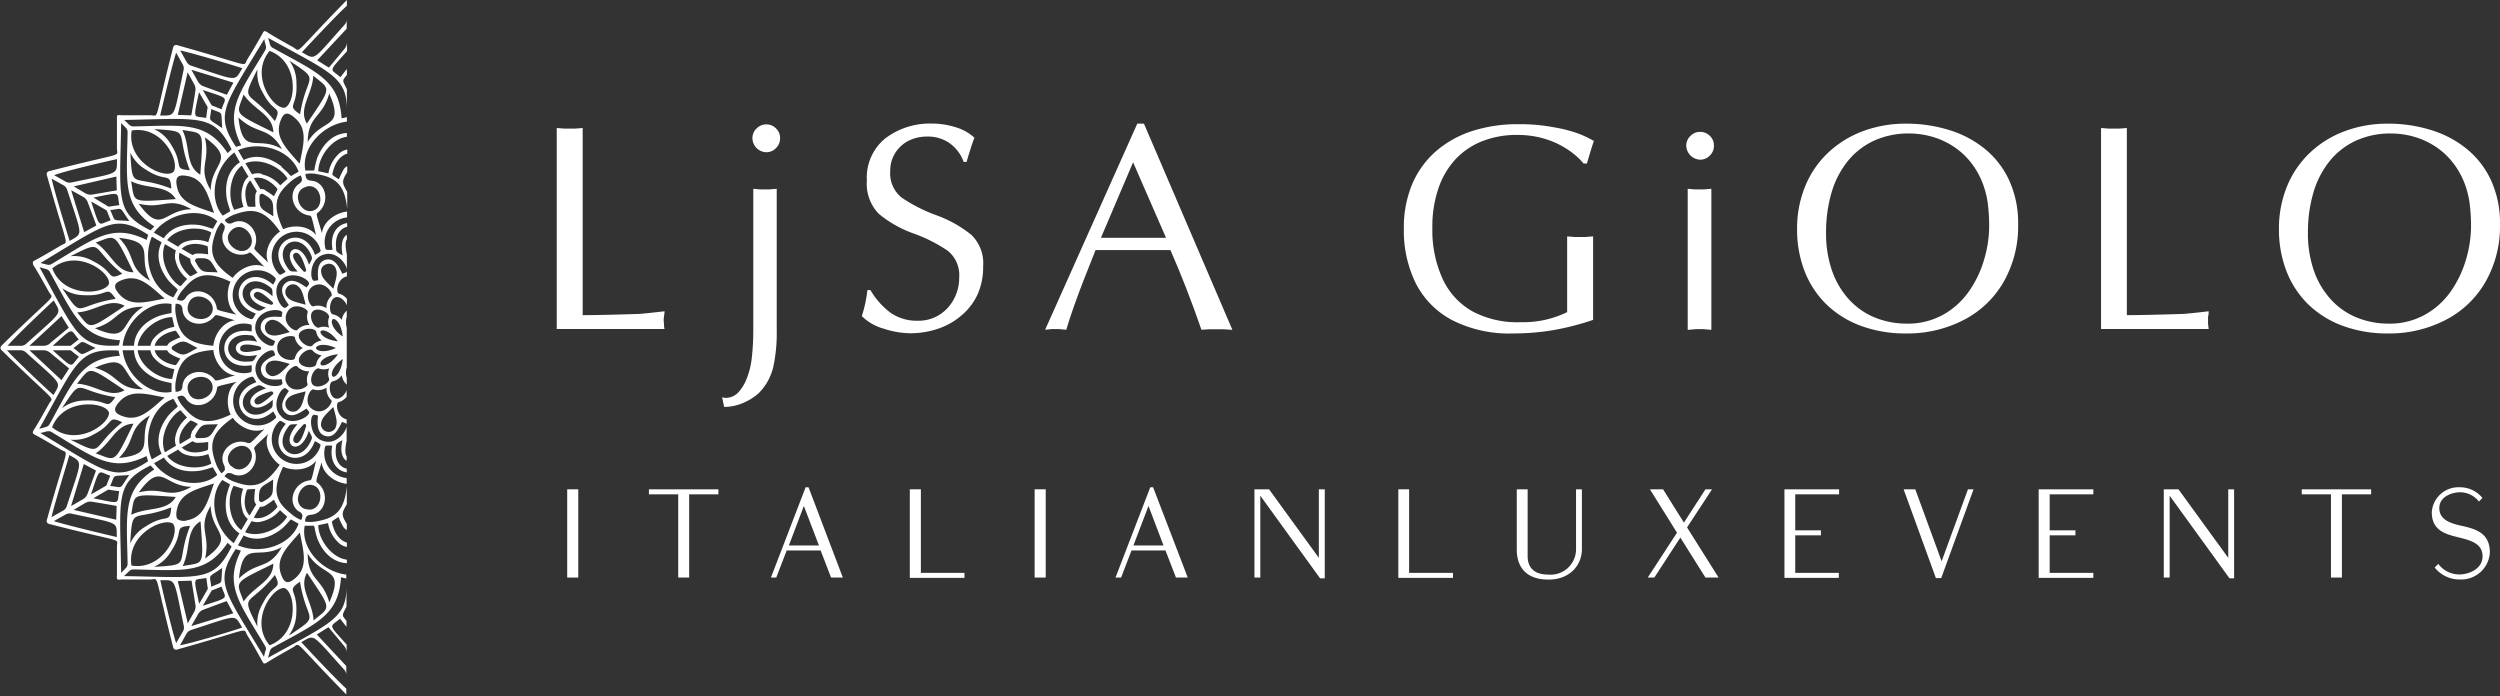 <svg xmlns="http://www.w3.org/2000/svg" viewBox="0 0 379.67 105.71"><rect x="0" y="0" width="379.67" height="105.71" fill="#333333" stroke="none"/><defs><style>.cls-1{fill:#fff;}</style></defs><title>logo-white</title><g id="Livello_2" data-name="Livello 2"><g id="Livello_1-2" data-name="Livello 1"><path class="cls-1" d="M44.52,7.17c-1.06-.59-2.61-1.45-3.8-2.19a1.19,1.19,0,0,0-.51-.25h-.07l0,0c-.11.06-.19.2-.33.46C39.1,6.47,38.19,8,37.57,9c-.74,1.23,1,1.12-10.6-2.12a.58.58,0,0,0-.45,0,.6.6,0,0,0-.24.39c-3,11.67-2,10.22-3.46,10.24-1.21,0-3,0-4.39,0a1.27,1.27,0,0,0-.57,0,.1.1,0,0,1-.05,0l0,.05c-.07.11-.06.27-.05.57,0,1.4,0,3.17,0,4.39,0,1.43,1.43.46-10.23,3.46a.57.57,0,0,0-.39.24.53.53,0,0,0,0,.45c3.24,11.6,3.35,9.86,2.12,10.6-1.05.62-2.57,1.53-3.81,2.19-.26.14-.4.21-.46.32l0,.06V40a1.11,1.11,0,0,0,.24.52c.74,1.19,1.6,2.74,2.19,3.8.7,1.25,1.48-.31-7.13,8.11a.6.6,0,0,0-.22.4.56.56,0,0,0,.22.4c8.61,8.43,7.83,6.86,7.13,8.12-.59,1.06-1.45,2.6-2.19,3.8a1.13,1.13,0,0,0-.24.51v.06l0,.06c.06.11.2.19.46.33,1.24.66,2.76,1.57,3.81,2.19,1.23.73,1.12-1-2.12,10.59a.55.55,0,0,0,0,.46.61.61,0,0,0,.39.24c11.66,3,10.21,2,10.23,3.46,0,1.21,0,3,0,4.39a1.06,1.06,0,0,0,.05.56l0,0,.05,0a1.23,1.23,0,0,0,.57,0c1.41,0,3.18,0,4.39,0,1.44,0,.47-1.44,3.46,10.23a.57.57,0,0,0,.24.39.53.53,0,0,0,.45,0c11.61-3.24,9.86-3.35,10.6-2.12.62,1,1.53,2.57,2.19,3.8.14.26.22.41.33.47l0,0h.07a1.13,1.13,0,0,0,.51-.24c1.19-.74,2.74-1.6,3.8-2.2,1.25-.7-.31-1.47,8.12,7.14,0,0,0,0,0,0v-.89c-1.27-1.12-5.53-5.62-6.83-7.06,2.13-1.17,1.44-1.43,6.54,4.21a1.21,1.21,0,0,1,.29.73v-1.31l0,0-4.48-4.79,1.77-1.11s1.68,2,2.42,2.9a1.59,1.59,0,0,1,.34.91V97.88c-3-3.33-2.49-2.58-1-3.93.42.53.7.91.91,1.15a.32.32,0,0,1,.07.19v-1c-.72-.92-.73-.7,0-2.17v-3c0,4.85-2.5,5.54-11.92,10.78.1-.33.19-.66.28-1a.88.88,0,0,1,.44-.56c6.75-3.74,10-4.85,10.37-10.67l.8.19c0,.33,0,.63,0,.92V87.26c-3.64-.4-7-4-6.31-7.42H47.7c0,.11.06.2.08.3a11.37,11.37,0,0,0,.41,1.65c1,2.54,2.76,3.66,4.49,3.74V85c-2.39-.3-4.35-3.17-4.34-5.24l1.48-.32a5.09,5.09,0,0,0,1.54,2.92,2.35,2.35,0,0,0,1.32.7V82.4c-.82-.21-1.88-1.1-2.27-3.14,0-.11.18-.22,1-.75a10.88,10.88,0,0,0,.7,1.46,1.22,1.22,0,0,0,.56.51v-.91c-.94-1.48-.71-1.73,0-3V73.89c-.38,3.79-1.87,4.78-4.45,5.26a5.22,5.22,0,0,1-1.88.06.13.13,0,0,0,0-.06,1.27,1.27,0,0,1,.17-.66.63.63,0,0,1,.23-.2,1.15,1.15,0,0,1,.45-.11c2.24-.13,3-3.32,1-4.88-.28-.21-.17-.34.65-3.1.16,1.72,2,3.08,3.81,3.28V72.6a3.79,3.79,0,0,1-3.28-4.74c.06-.25.39-.2,1.06-.19v0a.57.57,0,0,1,0,.14c-.41,2.44.85,3.74,2.23,3.93v-.57C51.69,71,50.81,70,51,68.06c.06-.67,0-.63,1-1.22-.41,1.81.05,2.85.64,3.14v-.7c-.31-.38-.19-1.39,0-2.34V64.75c-.14.92-1.61,2.8-3.44,2.25-2.3-.55-2.25-4-1.51-4a3.31,3.31,0,0,1,.6.11c-.09,1.1-.23,2.72,1.13,3.1s2-1.12,2.52-2.13c.2.07.4.13.57.21a.25.25,0,0,1,.13.21v-.82c-1.54-.33-1.68-2.48-1.23-2.6a2.43,2.43,0,0,0,1.23-.81v-1c-.26.69-1,1.43-1.69,1.25-.92-.24-1.15-2.15-.51-2.59A2.24,2.24,0,0,0,51.9,57h0a2.41,2.41,0,0,0,.76,1.41v-1a2.85,2.85,0,0,1,0-1.64v-6a2.89,2.89,0,0,1,0-1.65v-.94a2.41,2.41,0,0,0-.76,1.4h0v0a2.2,2.2,0,0,0-1.42-.85c-.64-.45-.41-2.35.51-2.59.66-.18,1.43.55,1.69,1.24v-1a2.41,2.41,0,0,0-1.23-.8c-.45-.12-.31-2.27,1.23-2.6v-.82a.24.24,0,0,1-.13.2,4.22,4.22,0,0,1-.57.21c-.47-1-1.16-2.47-2.52-2.12s-1.22,2-1.13,3.1a4.42,4.42,0,0,1-.6.1c-.74,0-.79-3.45,1.51-4,1.83-.55,3.3,1.32,3.44,2.25v-2.2c-.19-.95-.31-2,0-2.33v-.7c-.59.29-1,1.33-.64,3.13-1-.59-1-.54-1-1.22-.19-1.89.69-2.93,1.68-3.13v-.57c-1.38.19-2.64,1.5-2.23,3.94a.49.49,0,0,1,0,.13v0c-.67,0-1,.05-1.06-.19a3.78,3.78,0,0,1,3.28-4.74v-.89c-1.79.2-3.65,1.57-3.81,3.29-.82-2.76-.93-2.89-.65-3.11,2-1.56,1.23-4.74-1-4.87a1.16,1.16,0,0,1-.45-.12.53.53,0,0,1-.23-.19,1.29,1.29,0,0,1-.17-.67.09.09,0,0,0,0-.05,5,5,0,0,1,1.88.06c2.58.48,4.07,1.46,4.45,5.25V29.16c-.71-1.3-.94-1.54,0-3v-.91a1.28,1.28,0,0,0-.56.51,11.63,11.63,0,0,0-.7,1.47c-.83-.53-1-.64-1-.75.39-2.05,1.45-2.94,2.27-3.14v-.63a2.4,2.4,0,0,0-1.32.69,5.11,5.11,0,0,0-1.54,2.93L48.34,26c0-2.06,1.95-4.93,4.34-5.23v-.57c-1.73.08-3.45,1.21-4.49,3.75a11.57,11.57,0,0,0-.41,1.64c0,.1-.05.2-.08.31H46.37c-.66-3.44,2.67-7,6.31-7.43V16.87c0,.3,0,.6,0,.92l-.8.19c-.4-5.81-3.62-6.92-10.37-10.66A.9.9,0,0,1,41,6.75c-.09-.33-.18-.66-.28-1C50.18,11,52.65,11.69,52.68,16.54v-3c-.73-1.46-.72-1.24,0-2.16v-1a.32.32,0,0,1-.07.19c-.21.24-.49.62-.91,1.15-1.51-1.35-2-.61,1-3.94V6.46a1.54,1.54,0,0,1-.34.9c-.74.9-2.37,2.88-2.42,2.9l-1.77-1.1,4.48-4.8,0-.05V3a1.18,1.18,0,0,1-.29.72C47.29,9.38,48,9.11,45.85,7.94,47.15,6.51,51.41,2,52.68.88V0s0,0,0,0C44.21,8.65,45.77,7.87,44.52,7.17ZM40.13,5.94q.1.49.24,1a.89.89,0,0,1-.1.71c-4,6.62-6.2,9.19-3.64,14.42l-.79.24C32.51,17.26,34.14,15.93,40.13,5.94ZM39.87,14c1.68,3.34,3,2,1.88,4.39-4.07-5-5.31-2.54-2.65-7.86A5.66,5.66,0,0,0,39.87,14ZM47,32.73c.35.05.32.22,1,3-1-1.42-3.34-1.67-5-.92-1.8-3.75-1-5.38,1.07-7.16a5.16,5.16,0,0,1,1.59-1s0,0,0,0a1.31,1.31,0,0,1,.2.66.57.57,0,0,1-.11.28,1.15,1.15,0,0,1-.33.33C43.54,29.24,44.47,32.38,47,32.73Zm-6.22,7.19c-2.1-2-2.25-2.05-2.12-2.37,1-2.35-1.3-4.73-3.31-3.72a1.22,1.22,0,0,1-.45.13.79.79,0,0,1-.3-.05,1.26,1.26,0,0,1-.47-.5l0,0a5.33,5.33,0,0,1,1.65-.89c2.57-.9,4.39-.78,6.74,2.65C41,36.19,40,38.33,40.76,39.92Zm6.14,3.27a5.3,5.3,0,0,1-.39.46c-.91-.63-2.24-1.55-3.25-.58s-.06,2.35.58,3.25a4.17,4.17,0,0,1-.47.4c-.63.4-2.41-2.6-.69-4.22S47.3,42.56,46.9,43.19Zm-.85-2c-.91-1-2.07-2.35-1.31-2.74s1.33,1.22,1.72,2.5a.24.24,0,0,1-.41.24ZM47,49.36a2.32,2.32,0,0,0-1.86.76c-.35.34-2.43-1-1.52-2.71s3.23-.52,3.11,0A2.39,2.39,0,0,0,47,49.36Zm3,.42h0v0a2.23,2.23,0,0,0-1.65,0c-.78-.07-1.54-1.83-.85-2.5s2.43.08,2.49.85A2.26,2.26,0,0,0,50,49.78Zm-2,.52a2.24,2.24,0,0,0,.85,1.42h0a2.21,2.21,0,0,0-1.45.81c-.71.33-2.24-.82-2-1.74S47.55,49.66,48,50.3Zm2,5.62a2.26,2.26,0,0,0,0,1.66c-.06.78-1.83,1.53-2.49.85s.07-2.43.85-2.5a2.19,2.19,0,0,0,1.65,0v0Zm-2-.51c-.45.64-2.35.41-2.59-.51s1.28-2.07,2-1.74a2.25,2.25,0,0,0,1.45.81h0A2.29,2.29,0,0,0,48,55.41Zm-1.29,2.93c.12.48-2.13,1.58-3.11,0s1.17-3.06,1.52-2.71a2.38,2.38,0,0,0,1.86.76A2.37,2.37,0,0,0,46.71,58.34Zm-4,4.87c-1.72-1.62.06-4.62.69-4.22a5.39,5.39,0,0,1,.47.39c-.64.91-1.56,2.24-.58,3.25s2.34,0,3.25-.58a5.39,5.39,0,0,1,.39.47C47.3,63.15,44.3,64.93,42.68,63.21Zm3.78,1.5c-.39,1.29-1,3-1.72,2.5s.4-1.75,1.31-2.73a.24.24,0,0,1,.41.23Zm-4,5.87c-2.35,3.43-4.17,3.55-6.74,2.64a5.11,5.11,0,0,1-1.65-.88l0,0a1.23,1.23,0,0,1,.47-.49.53.53,0,0,1,.3,0,1,1,0,0,1,.45.12c2,1,4.26-1.37,3.31-3.72-.13-.32,0-.38,2.12-2.36C40,67.37,41,69.52,42.46,70.58Zm3,7.12a1,1,0,0,1,.33.33.54.54,0,0,1,.11.28,1.34,1.34,0,0,1-.2.66.17.17,0,0,1,0,0,5.19,5.19,0,0,1-1.59-1C42,76.26,41.18,74.63,43,70.88c1.65.75,4,.5,5-.93-.67,2.81-.64,3-1,3C44.47,73.33,43.54,76.46,45.42,77.7ZM39.1,95.18c-2.66-5.31-1.42-2.83,2.65-7.86,1.16,2.39-.2,1.05-1.88,4.4A5.65,5.65,0,0,0,39.1,95.18ZM37,91.35c-1.11-3.14-1.76-2.68,4.51-5.74C41.49,88.27,38.6,89,37,91.35Zm-.71-3.52c.65-6,2.75-2.66,6.51-4.74C40.75,86.62,39.14,85.12,36.31,87.83ZM32,76.82c.07,4.3,4,4.46-.85,8C32,81,29.94,80.37,32,76.82Zm-.85-55.94c4.84,3.55.92,3.71.85,8C29.94,25.33,32,24.69,31.11,20.88Zm9.16,8a1.25,1.25,0,0,0-.77-.16l-1-1.66c.82-.24,2.19,0,3.56,1.58.06.09,0,.28-.51,1.16A10.15,10.15,0,0,0,40.27,28.91Zm1.25,4c-1.81-1.19-2.24-1-2.15-3.07a.39.39,0,0,1,.19-.33.37.37,0,0,1,.38,0C41.78,30.47,41.4,30.74,41.52,32.91Zm-2.71-1.47c-1,0-1.21,0-1.25-.14-.69-2-.21-3.29.41-3.87l1,1.65a1.31,1.31,0,0,0-.24.75A12.48,12.48,0,0,0,38.81,31.44Zm-1.83,0-1.45.46c-1-1.79-.78-5.26,1.16-6.72l1,1.68a2.45,2.45,0,0,0-.81,1.28A5,5,0,0,0,37,31.46Zm2.77-5a2.35,2.35,0,0,0-1.52.07l-1-1.68c2.23-.95,5.37.56,6.4,2.35l-1.12,1A5.06,5.06,0,0,0,39.75,26.48Zm3-1.11c-2.18-1.68-4.24-1.79-5.78-1l-.86-1.49c3.36-1.49,8-.05,9.2,3.26l-1.16.67-.22-.23A12.34,12.34,0,0,0,42.76,25.37Zm-6.36-.65c-1.46.93-2.4,2.77-2,5.49a11.79,11.79,0,0,0,.47,1.64c0,.09,0,.19.08.3l-1.15.67c-2.29-2.66-1.19-7.43,1.77-9.6Zm1.33,13.74c.33-.13.39,0,2.37,2.12-1.58-.73-3.73.22-4.79,1.69-3.43-2.35-3.55-4.16-2.64-6.73a5.11,5.11,0,0,1,.88-1.65l.05,0a1.41,1.41,0,0,1,.49.48.49.49,0,0,1,0,.29,1,1,0,0,1-.12.46C33,37.15,35.39,39.4,37.73,38.46ZM35.13,35c1.67-1.72,4.13,1.22,2.68,2.68S33.41,36.61,35.13,35Zm.69,17.9c0,.74,1.07,1.49,3.23,1-.6,1-.55,1-1.22,1-2.12.21-3.18-.91-3.18-2s1.06-2.25,3.18-2c.67.06.62,0,1.22,1C36.89,51.37,35.82,52.11,35.82,52.85Zm3.65-.23a.23.23,0,0,1,.19.23.23.23,0,0,1-.19.24c-1.3.3-3.07.62-3-.24S38.17,52.31,39.47,52.62Zm-1.25-2.35h-.16c-2.65-.44-4,1.07-4,2.58s1.32,3,4,2.58h.16c0,.67.06,1-.19,1.06a3.77,3.77,0,1,1,0-7.27C38.28,49.28,38.23,49.61,38.22,50.27Zm-.49,17c-2.34-1-4.72,1.3-3.71,3.31a1,1,0,0,1,.12.45.53.53,0,0,1,0,.3,1.3,1.3,0,0,1-.49.47l-.05,0a5.21,5.21,0,0,1-.88-1.65c-.91-2.57-.79-4.39,2.64-6.74,1.06,1.48,3.21,2.43,4.79,1.7C38.12,67.22,38.06,67.38,37.73,67.25Zm-2.6,3.51c-1.72-1.67,1.22-4.13,2.68-2.68S36.8,72.48,35.13,70.76Zm-6-5.14a1.3,1.3,0,0,0-.16.76l-1.65,1c-.25-.82,0-2.19,1.57-3.56.09-.07.29,0,1.16.5A12.23,12.23,0,0,0,29.09,65.62ZM29.26,67a1.25,1.25,0,0,0,.75.25,12.48,12.48,0,0,0,1.61-.13c0,1,0,1.21-.14,1.25-2,.69-3.28.21-3.87-.41Zm-2.59-.82a2.39,2.39,0,0,0,.06,1.51l-1.68,1c-.95-2.22.56-5.36,2.36-6.39l1,1.12A5,5,0,0,0,26.67,66.14Zm.39,2.09a2.4,2.4,0,0,0,1.28.82,5,5,0,0,0,3.3-.14l.46,1.45c-1.79,1-5.26.78-6.71-1.16Zm3-1.71A.37.37,0,0,1,29.7,66c1-1.85,1.22-1.46,3.39-1.58C31.9,66.18,32.1,66.61,30,66.52Zm5-3.61c-3.75,1.8-5.38,1-7.15-1.07a5.23,5.23,0,0,1-1-1.6l.05,0a1.32,1.32,0,0,1,.66-.19.54.54,0,0,1,.28.11,1,1,0,0,1,.33.33c1.23,1.88,4.37.94,4.73-1.56,0-.35.21-.32,3-1C34.51,58.92,34.26,61.26,35,62.91ZM32.59,48c.21-.28.34-.17,3.1.65-1.73.16-3.11,2.06-3.29,3.86-4.15-.32-5.16-1.83-5.66-4.51a4.94,4.94,0,0,1-.06-1.87h.06a1.27,1.27,0,0,1,.66.16.53.53,0,0,1,.19.23,1,1,0,0,1,.12.46C27.84,49.27,31,50,32.59,48Zm-4-1.74c.59-2.32,4.19-1,3.67,1S27.92,48.6,28.57,46.3ZM30,52.85c-1.93,1-2,1.45-3.72.33a.36.36,0,0,1,0-.65C28,51.41,28.07,51.88,30,52.85Zm-3.37-2.62c.11,0,.22.18.75,1a13.12,13.12,0,0,0-1.47.69,1.31,1.31,0,0,0-.52.59H23.48C23.68,51.69,24.57,50.62,26.63,50.23Zm-3.07.94a2.38,2.38,0,0,0-.71,1.35H20.91c.3-2.4,3.17-4.37,5.24-4.36l.33,1.48A5,5,0,0,0,23.56,51.17Zm2.49-3.65-.31.08A11.57,11.57,0,0,0,24.1,48c-2.55,1-3.67,2.77-3.75,4.51H18.62c.4-3.65,4-7,7.43-6.34Zm-5.7,5.67c.08,1.73,1.2,3.46,3.75,4.5a11.6,11.6,0,0,0,1.64.42l.31.08v1.33c-3.44.66-7-2.68-7.43-6.33Zm.56,0h1.94a2.33,2.33,0,0,0,.71,1.34,5,5,0,0,0,2.92,1.53l-.33,1.49C24.08,57.55,21.21,55.59,20.91,53.19Zm2.57,0h1.91a1.29,1.29,0,0,0,.52.58,10.34,10.34,0,0,0,1.47.69c-.53.84-.64,1-.75,1C24.57,55.09,23.68,54,23.48,53.19Zm3.26,4.47c.5-2.68,1.51-4.19,5.66-4.51C32.58,55,34,56.86,35.69,57c-2.76.82-2.89.92-3.1.65-1.56-2-4.75-1.24-4.88,1a1,1,0,0,1-.12.45.53.53,0,0,1-.19.23,1.38,1.38,0,0,1-.66.17h-.06A5,5,0,0,1,26.74,57.66Zm1.83,1.75c-.65-2.31,3.13-3,3.67-1S29.16,61.73,28.57,59.41ZM32.92,46.8c-.36-2.51-3.5-3.44-4.73-1.57a.9.9,0,0,1-.33.34.63.63,0,0,1-.28.1,1.32,1.32,0,0,1-.66-.19l-.05,0a5.19,5.19,0,0,1,1-1.59C29.63,41.8,31.26,41,35,42.79c-.75,1.66-.5,4,.92,5C33.13,47.12,33,47.14,32.92,46.8Zm-4-7.48a1.34,1.34,0,0,0,.16.77A11.22,11.22,0,0,0,30,41.42c-.87.46-1.07.57-1.16.5-1.58-1.36-1.82-2.74-1.57-3.55Zm-1.32-1.53c.59-.62,1.9-1.11,3.87-.41.1,0,.1.26.14,1.25A9.71,9.71,0,0,0,30,38.5a1.31,1.31,0,0,0-.75.24Zm2.09,2a.37.37,0,0,1,.33-.57c2.07-.09,1.87.33,3.06,2.15C30.92,41.22,30.66,41.6,29.7,39.76Zm1.94-3a5,5,0,0,0-3.3-.13,2.45,2.45,0,0,0-1.28.81l-1.67-1c1.45-1.93,4.92-2.19,6.71-1.16Zm-4.91,1.26a2.42,2.42,0,0,0-.06,1.52,5.06,5.06,0,0,0,1.76,2.79l-1,1.12c-1.8-1-3.31-4.17-2.36-6.4Zm5.78-5.72c-2.74-.95-5.15-1.49-5.63-4-.1-.5-.18-1.13.14-1.45s.95-.24,1.45-.15C31,27.18,31.56,29.59,32.51,32.33Zm-2.09-5.81c-2.29-1.37-1.46-4.24-2.72-6.79C31,20.34,30.91,19.55,30.42,26.52Zm-1.59-.67C26.18,25.66,28,25.15,26,22a5.65,5.65,0,0,0-2.62-2.4C29.27,20,26.51,19.8,28.83,25.85Zm-2.51.28C25,27.24,19.2,24.64,20,19.82,24.82,19,27.42,24.82,26.32,26.13Zm-4.12-.35c3.13,2.06,3.64.21,3.83,2.86-6.05-2.32-5.87.45-6.23-5.48A5.65,5.65,0,0,0,22.2,25.78Zm4.5,4.46c-7,.49-6.17.56-6.78-2.72C22.47,28.78,25.33,28,26.7,30.24Zm2.37,1.54c-4.3.07-4.46,4-8-.85C24.87,31.86,25.51,29.75,29.07,31.78ZM33,33.59l-.66,1.15L32,34.66a11.66,11.66,0,0,0-1.63-.47c-2.73-.37-4.57.57-5.5,2l-1.5-.86C25.57,32.39,30.35,31.3,33,33.59ZM24.56,36.8c-.8,1.54-.69,3.6,1,5.78a13.6,13.6,0,0,0,1.22,1.18L27,44l-.67,1.16C23,44,21.58,39.3,23.07,35.94ZM25,45.34c-2.85.55-5.21,1.29-6.9-.68-.33-.39-.71-.89-.6-1.33s.7-.68,1.18-.85C21.13,41.62,22.81,43.44,25,45.34Zm-2.2-2.7c-3.53-2.07-2-3.68-4.74-6.52C24,36.77,20.72,38.88,22.8,42.64Zm-2.52-1.29c-2.66,0-3.38-2.93-5.75-4.51C17.68,35.73,17.22,35.08,20.28,41.35Zm-1.71.22c-2.39,1.16-1.05-.2-4.4-1.89a5.73,5.73,0,0,0-3.47-.77C16,36.26,13.53,37.49,18.57,41.57Zm-2,1.5c-.59,1.62-6.91,2.27-8.63-2.31C11.69,37.66,16.84,41.38,16.54,43.07Zm-3.75,1.76c3.74.21,3.26-1.64,4.75.56-6.39,1-4.86,3.32-8.13-1.63A5.72,5.72,0,0,0,12.79,44.83Zm6.13,1.61c-5.79,3.9-5.07,3.57-7.23,1C14.52,47.29,16.59,45.14,18.92,46.44Zm2.82.14c-3.68,2.22-1.86,5.69-7.36,3.27C18.15,48.76,17.65,46.61,21.74,46.58Zm0,12.54c-4.09,0-3.59-2.17-7.36-3.27C19.88,53.43,18.06,56.91,21.74,59.12ZM25,60.36c-2.19,1.9-3.87,3.72-6.32,2.86-.48-.16-1.06-.41-1.18-.85s.27-.94.6-1.32C19.79,59.08,22.15,59.82,25,60.36Zm-6.08-1.09c-2.33,1.3-4.4-.85-7.23-1C13.85,55.7,13.13,55.36,18.92,59.27Zm-1.38,1c-1.49,2.2-1,.34-4.75.56A5.65,5.65,0,0,0,9.41,62C12.68,57,11.15,59.3,17.54,60.32Zm-1,2.31c.3,1.69-4.85,5.42-8.63,2.31C9.63,60.37,16,61,16.54,62.63ZM14.17,66c3.35-1.68,2-3,4.4-1.88-5,4.07-2.55,5.3-7.87,2.65A5.66,5.66,0,0,0,14.17,66Zm6.11-1.67c-3.06,6.28-2.6,5.63-5.75,4.52C16.9,67.29,17.62,64.4,20.28,64.35Zm2.52-1.28c-2.08,3.76,1.23,5.86-4.74,6.51C20.77,66.75,19.27,65.14,22.8,63.07Zm3.53-2.5L27,61.72a2.49,2.49,0,0,1-.23.23,11.3,11.3,0,0,0-1.22,1.18c-1.68,2.17-1.79,4.23-1,5.77l-1.49.87C21.58,66.41,23,61.72,26.33,60.57ZM24.9,69.48c.93,1.47,2.77,2.4,5.5,2A10.4,10.4,0,0,0,32,71.05l.31-.09L33,72.12c-2.65,2.29-7.43,1.19-9.6-1.77Zm4.17,4.45c-3.56,2-4.2-.08-8,.85C24.61,69.93,24.77,73.85,29.07,73.93ZM26.7,75.47c-1.37,2.29-4.23,1.46-6.78,2.72C20.53,74.91,19.73,75,26.7,75.47ZM26,77.06c-.19,2.65-.7.81-3.83,2.87a5.63,5.63,0,0,0-2.4,2.61C20.16,76.61,20,79.38,26,77.06Zm.29,2.51c1.1,1.32-1.5,7.12-6.32,6.32C19.2,81.06,25,78.47,26.32,79.57ZM26,83.69c2.06-3.13.22-3.64,2.87-3.83-2.32,6,.44,5.87-5.49,6.23A5.71,5.71,0,0,0,26,83.69Zm4.46-4.5c.49,7,.56,6.17-2.72,6.78C29,83.42,28.13,80.56,30.42,79.19Zm-2-.18A1.74,1.74,0,0,1,27,78.87c-.32-.33-.24-1-.14-1.45.48-2.55,2.89-3.09,5.63-4C31.56,76.12,31,78.53,28.47,79Zm5.3-6.12,1.15.66c0,.12-.05.21-.08.31a11.66,11.66,0,0,0-.47,1.63c-.37,2.73.57,4.57,2,5.5l-.86,1.5C32.58,80.32,31.48,75.54,33.77,72.89Zm3.07,4.65a2.37,2.37,0,0,0,.81,1.28l-1,1.68c-1.94-1.45-2.2-4.92-1.16-6.72l1.45.46A5,5,0,0,0,36.84,77.54Zm2.08-.92-1,1.66c-.62-.59-1.1-1.9-.41-3.87,0-.1.27-.1,1.25-.15a12.63,12.63,0,0,0-.13,1.62A1.25,1.25,0,0,0,38.92,76.62Zm.58.34a1.33,1.33,0,0,0,.77-.16,11.22,11.22,0,0,0,1.33-.92c.46.87.57,1.07.51,1.15-1.37,1.59-2.74,1.83-3.56,1.58Zm2-4.16c-.12,2.16.26,2.43-1.58,3.39a.37.37,0,0,1-.57-.33C39.28,73.79,39.71,74,41.52,72.8Zm1,4.66,1.12,1c-1,1.8-4.17,3.3-6.4,2.36l1-1.68a2.42,2.42,0,0,0,1.52.06A5.06,5.06,0,0,0,42.54,77.46ZM37,81.32c1.54.81,3.6.7,5.78-1a10.48,10.48,0,0,0,1.18-1.22l.22-.22,1.16.66c-1.16,3.32-5.84,4.75-9.2,3.27Zm8.54-.43c.55,2.85,1.29,5.2-.68,6.9-.39.33-.89.71-1.33.6s-.68-.7-.85-1.18C41.81,84.75,43.63,83.08,45.52,80.89ZM35.9,62.75a3.8,3.8,0,0,1,2.32-5.54c.25-.07.37.24.7.82h0l-.11.06c-2.52.94-2.91,2.92-2.15,4.23s2.66,2,4.73.24l.11-.06,0,0c.33.57.54.84.36,1A3.81,3.81,0,0,1,35.9,62.75Zm2.22-1.29c.37.64,1.68.75,3.3-.75,0,1.16,0,1.12-.54,1.51-1.72,1.24-3.2.8-3.76-.18s-.21-2.47,1.72-3.35c.62-.28.57-.27,1.58.3C38.31,59.64,37.75,60.82,38.12,61.46Zm3.05-2a.23.23,0,0,1,.28.11.25.25,0,0,1,0,.3c-1,.91-2.35,2.07-2.74,1.3S39.89,59.82,41.17,59.43Zm-2.28-2.79c-.68-2.26,2.36-4,2.7-3.31a3.31,3.31,0,0,1,.21.58c-1,.47-2.47,1.16-2.12,2.52s2,1.22,3.1,1.13a4.48,4.48,0,0,1,.11.6C42.92,58.9,39.43,59,38.89,56.64ZM44,50.44c-1.89.54-2.4.68-3.21.31a1.18,1.18,0,0,1,.58-2.18c.89.08,1.27.46,2.64,1.87Zm.78.82A2.34,2.34,0,0,0,46,52.85a2.39,2.39,0,0,0-1.23,1.59c-.13.48-2.63.31-2.67-1.59S44.68,50.79,44.81,51.26Zm-.78,4h0c-1.37,1.41-1.75,1.79-2.64,1.87A1.18,1.18,0,0,1,40.82,55C41.63,54.59,42.14,54.73,44,55.26Zm2.42,4.18c-.48,1.91-.62,2.43-1.35,2.94a1.17,1.17,0,0,1-1.59-1.59c.51-.73,1-.87,2.93-1.35h0ZM48,52.85c0-.4,1.18-.83,3,0C49.21,53.69,48,53.26,48,52.85Zm-1.59-6.58c-1.9-.49-2.42-.62-2.93-1.35a1.17,1.17,0,0,1,1.59-1.59c.73.51.87,1,1.35,2.93h0Zm-3.55,1.28a4.79,4.79,0,0,1-.11.6c-1.1-.09-2.72-.23-3.1,1.12s1.12,2.06,2.12,2.53a3.2,3.2,0,0,1-.21.57c-.34.67-3.38-1-2.7-3.31S42.92,46.8,42.89,47.55Zm-4.77-3.31c-.37.65.19,1.83,2.3,2.48-1,.57-1,.57-1.58.29-1.93-.87-2.29-2.37-1.72-3.35s2-1.42,3.76-.18c.55.4.52.35.54,1.52C39.8,43.5,38.49,43.6,38.12,44.24Zm3.33,1.93a.25.25,0,0,1-.28.11c-1.28-.39-3-1-2.5-1.72s1.76.39,2.74,1.31A.25.25,0,0,1,41.45,46.17Zm0-3h0l-.11-.07c-2.07-1.71-4-1.06-4.73.25s-.37,3.28,2.15,4.22l.11.07h0c-.33.58-.45.89-.7.82a3.77,3.77,0,1,1,3.64-6.3C42,42.38,41.83,42.64,41.5,43.21Zm4-18.39c-1.89-2.2-3.71-3.87-2.86-6.32.17-.48.42-1.06.85-1.18s.94.26,1.33.6C46.81,19.61,46.07,22,45.52,24.82Zm-2.7-2.2c-3.76-2.09-5.86,1.23-6.51-4.74C39.14,20.59,40.75,19.09,42.82,22.62ZM37,14.35c1.58,2.37,4.47,3.08,4.51,5.75C35.26,17,35.91,17.5,37,14.35ZM33.65,16.6c-.64-.25-1.07-.45-1.37-.54a.38.38,0,0,1-.19-.16c-.11-.19-.42-.71-1.29-2.23C35.07,15.08,34.27,14.67,33.65,16.6Zm.1,2.86c-2.34-1.62-1.87-.85-1.67-2.9C34,17.41,33.52,16.62,33.75,19.46ZM30.22,14l1.29,2.22a.37.37,0,0,1,0,.25c-.06.31-.11.78-.21,1.45C29.35,17.51,29.3,18.41,30.22,14Zm-1.17,3.52L27,17.45l1.48-6.39a.16.16,0,0,1,0-.09l1,1.79a1.58,1.58,0,0,1,.19,1.05C29.5,15,29.07,17.48,29.05,17.53Zm1.84-4.42a1.57,1.57,0,0,1-.81-.69l-1-1.78h.09l6.28,1.92-1,1.85Zm5.92-2.75c-1.27,2.09-.54,2-7.77-.37a1.2,1.2,0,0,1-.68-.55l-1-1.77C29,8,35,9.77,36.81,10.36ZM26.75,8l1,1.78a1.18,1.18,0,0,1,.13.86c-1.59,7.43-1.12,6.86-3.56,6.91C24.77,15.65,26.22,9.59,26.75,8Zm8.42,14.68-.6.57C31.32,18.41,28,19.06,20.26,19.2a.94.94,0,0,1-.66-.27c-.24-.25-.49-.48-.74-.71C30.51,18,32.47,17.28,35.17,22.68Zm-16.77-4c.23.25.47.49.71.73a.94.94,0,0,1,.27.67c-.14,7.71-.79,11.06,4.05,14.31l-.57.6C17.46,32.29,18.21,30.32,18.4,18.68Zm1.24,14.89c-2.84-.23-2,.21-2.9-1.67C18.8,31.7,18,31.23,19.64,33.57Zm-7-3.67a1.55,1.55,0,0,1,.68.81c.41,1.09,1.31,3.49,1.31,3.54l-1.85,1L10.84,29a.3.3,0,0,1,0-.1Zm-1.46-1.61.09,0,6.4-1.48.07,2.1c-.05,0-2.57.44-3.72.64a1.61,1.61,0,0,1-1.05-.19Zm2.7,2.33,2.23,1.28a.39.39,0,0,1,.16.2c.1.3.29.73.54,1.36C14.85,34.09,15.26,34.89,13.85,30.62Zm4.27.53c-.68.1-1.15.15-1.46.21a.32.32,0,0,1-.25,0L14.19,30C18.59,29.12,17.7,29.17,18.12,31.15Zm-.38-7c-.06,2.44.52,2-6.92,3.56A1.18,1.18,0,0,1,10,27.6l-1.78-1C9.77,26,15.84,24.58,17.74,24.17Zm-9.89,3,1.78,1a1.19,1.19,0,0,1,.54.67c2.34,7.24,2.46,6.51.38,7.77C10,34.77,8.18,28.79,7.85,27.15Zm14.63,8.5-.24.79c-5.23-2.56-7.8-.32-14.42,3.65a.89.89,0,0,1-.71.1l-1-.25C16.11,34,17.44,32.33,22.48,35.65ZM6,40.58l1,.28a.88.88,0,0,1,.57.44c3.74,6.75,4.85,10,10.66,10.37l-.19.8C11.94,52.83,11.61,50.76,6,40.58Zm1.6,11.58a1.62,1.62,0,0,1-1,.36H4.48l.06-.07L9.34,48l1.11,1.77S8.44,51.42,7.55,52.16Zm4.39-.64c-.53.42-.91.7-1.15.91a.33.33,0,0,1-.23.09H8C11.34,49.52,10.59,50,11.94,51.52Zm-5.4,1.67a1.56,1.56,0,0,1,1,.36c.89.74,2.87,2.37,2.9,2.41L9.34,57.74l-4.8-4.48-.06-.07Zm1.44,0h2.58a.33.33,0,0,1,.23.09c.24.21.62.49,1.15.91C10.59,55.7,11.34,56.18,8,53.19Zm3.15-.34c1.68-1.2.77-1.21,3.34,0C11.9,54.07,12.81,54.05,11.13,52.85Zm-3-7.19c1.18,2.14,1.44,1.45-4.2,6.55a1.25,1.25,0,0,1-.82.31h-2C2.16,51.26,6.69,47,8.12,45.66ZM1.05,53.19H3.1a1.25,1.25,0,0,1,.82.31C9.56,58.6,9.3,57.91,8.12,60,6.69,58.74,2.16,54.44,1.05,53.19ZM18,53.24l.19.8c-5.81.4-6.92,3.62-10.66,10.37a.88.88,0,0,1-.57.44l-1,.28C11.61,55,11.94,52.88,18,53.24ZM6.12,65.76c.33-.07.66-.15,1-.25a1,1,0,0,1,.71.1c6.62,4,9.19,6.21,14.42,3.65l.24.79C17.44,73.38,16.11,71.75,6.12,65.76Zm6.82,10.63A1.61,1.61,0,0,1,14,76.2c1.15.19,3.67.62,3.72.64l-.07,2.09-6.4-1.48-.09,0Zm-2.12.45a.29.29,0,0,1,0-.09l1.91-6.28,1.85,1S13.7,73.9,13.29,75a1.55,1.55,0,0,1-.68.81Zm3-1.75c1.41-4.27,1-3.48,2.93-2.85-.25.63-.44,1.07-.54,1.37a.33.33,0,0,1-.16.19Zm-3.3-6c2.08,1.26,2,.54-.38,7.77a1.18,1.18,0,0,1-.54.68l-1.78,1C8.18,76.91,10,70.93,10.55,69.08ZM8.18,79.14l1.78-1a1.23,1.23,0,0,1,.86-.14c7.44,1.6,6.86,1.13,6.92,3.56C15.84,81.12,9.77,79.67,8.18,79.14Zm6-3.47,2.22-1.29a.44.44,0,0,1,.25,0c.31.07.78.12,1.46.22C17.7,76.54,18.59,76.58,14.19,75.67Zm2.55-1.86c.86-1.88.06-1.44,2.9-1.67C18,74.47,18.8,74,16.74,73.81ZM18.4,87c-.19-11.65-.94-13.61,4.46-16.31l.57.6c-4.84,3.25-4.19,6.59-4.05,14.31a.9.9,0,0,1-.27.66C18.87,86.53,18.63,86.78,18.4,87Zm.46.46.74-.71a.9.9,0,0,1,.66-.27c7.72.13,11.06.78,14.31-4.05l.6.57C32.47,88.43,30.51,87.68,18.86,87.49ZM29.69,91.9a1.61,1.61,0,0,1-.19,1l-1,1.79a.17.17,0,0,1,0-.1L27,88.25l2.09-.07S29.5,90.75,29.69,91.9Zm1.64-4.13c.1.67.15,1.14.21,1.46a.33.33,0,0,1,0,.24c-.11.19-.41.72-1.29,2.23C29.3,87.3,29.35,88.19,31.33,87.77Zm-1.25,5.51a1.61,1.61,0,0,1,.81-.69c1.09-.4,3.49-1.3,3.54-1.3l1,1.85-6.28,1.91-.09,0ZM30.8,92c.87-1.51,1.18-2,1.29-2.22a.33.33,0,0,1,.19-.16c.3-.1.73-.29,1.37-.54C34.27,91,35.07,90.63,30.8,92Zm2.95-5.78c-.23,2.84.21,2-1.67,2.9C31.88,87.09,31.41,87.87,33.75,86.25Zm-7,11.46c-.53-1.59-2-7.66-2.4-9.56,2.44,0,2-.52,3.56,6.92a1.18,1.18,0,0,1-.13.86Zm.58.33,1-1.78a1.24,1.24,0,0,1,.68-.55c7.23-2.33,6.5-2.45,7.77-.37C35,95.93,29,97.71,27.33,98Zm13,.74q-.13.48-.24,1c-6-10-7.62-11.32-4.29-16.36l.79.24c-2.56,5.23-.33,7.8,3.64,14.42A.89.89,0,0,1,40.37,98.78Zm.57-.8c-3.1-3.78.62-8.93,2.32-8.63C44.87,89.94,45.52,96.26,40.94,98Zm3-1.5A5.73,5.73,0,0,0,45,93.09c.21-3.73-1.64-3.25.56-4.74C46.59,94.74,48.9,93.2,43.94,96.48Zm6.1-5c-1.1-3.77-3.25-3.27-3.27-7.37C49,87.83,52.46,86,50,91.51ZM46.62,87c3.9,5.79,3.57,5.06,1,7.23C47.47,91.37,45.32,89.3,46.62,87Zm-.14-9.66c-2.32-.58-1-4.18,1-3.66S48.78,78,46.48,77.31ZM47.85,67v0c.58.33.89.45.82.69A3.77,3.77,0,1,1,42.39,64c.17-.18.43,0,1,.36v0a.52.52,0,0,1-.07.11c-1.71,2.07-1.06,4,.25,4.73s3.28.37,4.22-2.15Zm-.66,0c-.87,1.94-2.37,2.3-3.35,1.73s-1.41-2-.17-3.76c.39-.55.35-.53,1.51-.54-1.5,1.62-1.4,2.92-.75,3.29s1.82-.19,2.47-2.3C47.47,66.48,47.47,66.43,47.19,67Zm3.43-5.18h0c.53,1.89.67,2.41.3,3.22a1.18,1.18,0,0,1-2.18-.58c.08-.89.46-1.27,1.87-2.64Zm-.32-1.09c.35.35-1,2.43-2.71,1.51s-.52-3.22,0-3.1a2.38,2.38,0,0,0,2-.27A2.4,2.4,0,0,0,50.3,60.77Zm-1.6-5.41c-.21-.35.6-1.32,2.63-1.52C50.14,55.49,48.9,55.71,48.7,55.36Zm1.83,1.83c-.35-.2-.13-1.44,1.52-2.63C51.84,56.58,50.88,57.4,50.53,57.19Zm0-8.67c.35-.21,1.31.6,1.52,2.62C50.4,50,50.18,48.72,50.53,48.52Zm.8,3.35c-2-.21-2.84-1.17-2.63-1.52S50.14,50.22,51.33,51.87ZM49.62,40.12a1.07,1.07,0,0,1,1.31.51c.37.82.23,1.33-.3,3.22h0c-1.41-1.37-1.79-1.74-1.87-2.63A1.06,1.06,0,0,1,49.62,40.12Zm-2,3.3c1.66-.91,3.06,1.16,2.71,1.52a2.38,2.38,0,0,0-.76,1.86,2.41,2.41,0,0,0-2-.28C47.07,46.65,46,44.4,47.59,43.42Zm-.69-3.18c-.65-2.11-1.83-2.67-2.47-2.3s-.75,1.68.75,3.3c-1.16,0-1.12,0-1.51-.54-1.24-1.73-.8-3.2.17-3.77s2.48-.21,3.35,1.73C47.47,39.28,47.47,39.23,46.9,40.24ZM48.68,38c.07.25-.24.37-.82.7v0l-.07-.11c-.94-2.52-2.91-2.91-4.22-2.16s-2,2.66-.25,4.74c0,0,0,.06.07.11v0c-.57.34-.83.55-1,.37A3.77,3.77,0,1,1,48.68,38Zm-2.2-9.65c2.3-.65,3,3.13,1,3.66S44.16,29,46.48,28.39ZM50,14.2c2.42,5.49-1.06,3.67-3.27,7.36C46.79,17.47,48.94,18,50,14.2Zm-3.42,4.54c-1.3-2.33.85-4.4,1-7.24C50.19,13.67,50.52,13,46.62,18.74Zm-1-1.38c-2.2-1.49-.35-1-.56-4.75a5.73,5.73,0,0,0-1.07-3.39C48.9,12.5,46.59,11,45.57,17.36ZM40.94,7.73c4.58,1.72,3.93,8,2.32,8.62C41.56,16.66,37.84,11.5,40.94,7.73Z"/><path class="cls-1" d="M88.49,19.44V47.86q2.73,0,8.12-.17c.48,0,1.13-.07,2-.16s1.6-.17,2.31-.26c0,.32-.06.59-.08.81a4.28,4.28,0,0,0-.05.55,4.66,4.66,0,0,0,.05.54c0,.24,0,.5.08.79H84.55V19.44l1.15.09c.33,0,.6,0,.82,0l.81,0Z"/><path class="cls-1" d="M114.4,50.12V28.67l1,.09c.3,0,.56,0,.76,0s.44,0,.74,0l1.06-.09V50.31a23.93,23.93,0,0,1-.54,5.48,8.3,8.3,0,0,1-2.28,4,8.68,8.68,0,0,1-2.44,1.47,7.3,7.3,0,0,1-2.73.54l-.3-1.47.39.09a2.64,2.64,0,0,0,2-.76,6.51,6.51,0,0,0,1.3-2.06,12.07,12.07,0,0,0,.82-3.31A37.18,37.18,0,0,0,114.4,50.12ZM118.47,21a2.06,2.06,0,0,1-.62,1.49,2,2,0,0,1-1.48.63,2.17,2.17,0,0,1-2.1-2.12,2,2,0,0,1,.63-1.49,2.06,2.06,0,0,1,1.47-.62,2,2,0,0,1,1.48.61A2,2,0,0,1,118.47,21Z"/><path class="cls-1" d="M131.73,44.05h.46a11.44,11.44,0,0,0,3.13,3.5,7.06,7.06,0,0,0,4.12,1.16,5.91,5.91,0,0,0,3.19-.88,6.21,6.21,0,0,0,2.23-2.4,6.76,6.76,0,0,0,.81-3.26,4.77,4.77,0,0,0-1.7-4.06,23,23,0,0,0-5.2-2.64,17.44,17.44,0,0,1-5.31-3,6.54,6.54,0,0,1-1.81-5.06A7.65,7.65,0,0,1,134.47,21a11.19,11.19,0,0,1,7.13-2.23,11.7,11.7,0,0,1,3.49.54,7.24,7.24,0,0,1,2.9,1.61c-.23.52-.63,1.75-1.2,3.67h-.44a6,6,0,0,0-2.14-2.85,5.72,5.72,0,0,0-3.42-1,6.27,6.27,0,0,0-2.84.65,5.23,5.23,0,0,0-2,1.85,5,5,0,0,0-.75,2.73,4.71,4.71,0,0,0,1.68,4,23.49,23.49,0,0,0,5.25,2.69,18.62,18.62,0,0,1,5.38,3,6,6,0,0,1,1.8,4.78,10.38,10.38,0,0,1-.84,4.26A9.24,9.24,0,0,1,146,47.92a10.58,10.58,0,0,1-3.53,2,13.07,13.07,0,0,1-4.31.69,13.43,13.43,0,0,1-4-.71A7.46,7.46,0,0,1,130.88,48,19.39,19.39,0,0,0,131.73,44.05Z"/><path class="cls-1" d="M173.73,18.78l13.43,31.31-.94-.06L185.6,50l-.76,0c-.29,0-.66,0-1.11,0l-1.27.08q-2.28-6.59-4.71-12.1H166.38c-.7,1.75-1.29,3.23-1.75,4.42s-.95,2.48-1.44,3.85-.91,2.65-1.26,3.83l-.66-.06-.46-.05-.54,0-.55,0-.43.05-.57.06,14-31.31Zm3.35,17.33-5-11.46-4.88,11.46Z"/><path class="cls-1" d="M241,24.84h-.5a10.71,10.71,0,0,0-2.08-1.9,13.6,13.6,0,0,0-2.4-1.35,14.3,14.3,0,0,0-2.67-.82,14.8,14.8,0,0,0-2.91-.28,14.3,14.3,0,0,0-5.25.92,11.16,11.16,0,0,0-4.09,2.72,12.22,12.22,0,0,0-2.64,4.45,17.9,17.9,0,0,0-.93,6,17.82,17.82,0,0,0,1.52,7.69,10.9,10.9,0,0,0,4.54,5A14.53,14.53,0,0,0,231,48.93a15.11,15.11,0,0,0,7-1.53V35.9l1.14.09c.32,0,.59,0,.83,0s.45,0,.77,0l1.2-.09V48.58a40.32,40.32,0,0,1-6,1.55,36.63,36.63,0,0,1-6.15.51,19.07,19.07,0,0,1-9.21-2A12.93,12.93,0,0,1,215,43a18.08,18.08,0,0,1-1.8-8.22A17.12,17.12,0,0,1,214.45,28a13.91,13.91,0,0,1,3.66-5.06,15.93,15.93,0,0,1,5.59-3.08,22.57,22.57,0,0,1,6.94-1,27.48,27.48,0,0,1,5.39.48,20.75,20.75,0,0,1,3.82,1,15.92,15.92,0,0,1,2.21,1.07C241.74,22.32,241.4,23.47,241,24.84Z"/><path class="cls-1" d="M260.29,22.14a2,2,0,0,1-.62,1.48,2,2,0,0,1-1.48.63,2.19,2.19,0,0,1-2.1-2.11,2,2,0,0,1,.64-1.5,2,2,0,0,1,1.46-.61,2.07,2.07,0,0,1,1.48.6A2,2,0,0,1,260.29,22.14Zm-.39,6.53V50.09l-.73-.06-.5-.05-.56,0h-.54l-.49.05-.77.07V28.67l1,.09c.31,0,.56,0,.77,0s.43,0,.73,0Z"/><path class="cls-1" d="M289.42,50.64a19.41,19.41,0,0,1-6.74-1.13,14.92,14.92,0,0,1-5.25-3.23,14.22,14.22,0,0,1-3.35-5.05,17.45,17.45,0,0,1-1.16-6.45,16.83,16.83,0,0,1,1.27-6.59,14.58,14.58,0,0,1,3.55-5.1,15.62,15.62,0,0,1,5.26-3.2,18.54,18.54,0,0,1,6.51-1.11,21.84,21.84,0,0,1,6.31.91,16,16,0,0,1,5.45,2.79,13.32,13.32,0,0,1,3.81,4.8,15.53,15.53,0,0,1,1.41,6.82,17,17,0,0,1-2.17,8.65,14.77,14.77,0,0,1-6.07,5.83A18.56,18.56,0,0,1,289.42,50.64Zm12.67-16.18a27,27,0,0,0-.23-3.72,13.71,13.71,0,0,0-.86-3.17,12.07,12.07,0,0,0-1.73-2.95,11,11,0,0,0-2.58-2.36,11.79,11.79,0,0,0-3.24-1.49,12.87,12.87,0,0,0-3.5-.5,12.66,12.66,0,0,0-5.27,1.06,11.1,11.1,0,0,0-4,3.06,13.71,13.71,0,0,0-2.51,4.8,21.25,21.25,0,0,0-.85,6.12,17.18,17.18,0,0,0,.93,5.87,12.56,12.56,0,0,0,2.63,4.38,10.88,10.88,0,0,0,3.95,2.7,12.81,12.81,0,0,0,4.72.89,11,11,0,0,0,5.61-1.39,11.79,11.79,0,0,0,3.92-3.6,16.44,16.44,0,0,0,2.27-4.83A17.91,17.91,0,0,0,302.09,34.46Z"/><path class="cls-1" d="M323,19.44V47.86c1.83,0,4.53-.06,8.12-.17.48,0,1.14-.07,2-.16s1.59-.17,2.31-.26q0,.48-.09.81a4,4,0,0,0,0,.55,4.26,4.26,0,0,0,0,.54c0,.24.06.5.09.79H319.08V19.44l1.14.09c.33,0,.61,0,.82,0s.48,0,.81,0Z"/><path class="cls-1" d="M362.6,50.64a19.41,19.41,0,0,1-6.74-1.13,14.92,14.92,0,0,1-5.25-3.23,14.22,14.22,0,0,1-3.35-5.05,17.45,17.45,0,0,1-1.16-6.45,16.83,16.83,0,0,1,1.27-6.59,14.58,14.58,0,0,1,3.55-5.1,15.53,15.53,0,0,1,5.26-3.2,18.54,18.54,0,0,1,6.51-1.11,21.84,21.84,0,0,1,6.31.91,16,16,0,0,1,5.45,2.79,13.32,13.32,0,0,1,3.81,4.8,15.53,15.53,0,0,1,1.41,6.82,17,17,0,0,1-2.17,8.65,14.77,14.77,0,0,1-6.07,5.83A18.56,18.56,0,0,1,362.6,50.64Zm12.67-16.18a27,27,0,0,0-.23-3.72,13.71,13.71,0,0,0-.86-3.17,12.07,12.07,0,0,0-1.73-2.95,11,11,0,0,0-2.58-2.36,11.92,11.92,0,0,0-3.24-1.49,12.87,12.87,0,0,0-3.5-.5,12.66,12.66,0,0,0-5.27,1.06,11.1,11.1,0,0,0-4,3.06,13.71,13.71,0,0,0-2.51,4.8,21.25,21.25,0,0,0-.85,6.12,17.18,17.18,0,0,0,.93,5.87,12.56,12.56,0,0,0,2.63,4.38,10.88,10.88,0,0,0,3.95,2.7,12.77,12.77,0,0,0,4.72.89,11,11,0,0,0,5.6-1.39,11.72,11.72,0,0,0,3.93-3.6,16.44,16.44,0,0,0,2.27-4.83A17.91,17.91,0,0,0,375.27,34.46Z"/><path class="cls-1" d="M87.82,87.71H86.14V74.31h1.68Z"/><path class="cls-1" d="M109.1,75.07h-4.44V87.71H103V75.07H98.55v-.76H109.1Z"/><path class="cls-1" d="M117.08,87.71,122.35,74h.44L128,87.71h-1.79l-1.58-4.11h-5.16l-1.58,4.11Zm2.72-4.87h4.57l-2.29-6Z"/><path class="cls-1" d="M146.47,87v.76h-8.3V74.31h1.68V87Z"/><path class="cls-1" d="M158.81,87.71h-1.68V74.31h1.68Z"/><path class="cls-1" d="M169.41,87.71,174.69,74h.43l5.26,13.71h-1.79L177,83.6h-5.16l-1.58,4.11Zm2.72-4.87h4.57l-2.28-6Z"/><path class="cls-1" d="M201.19,74.31V87.83h-.71L191.4,75.28V87.71h-.89V74.31h2.22l7.56,10.41V74.31Z"/><path class="cls-1" d="M220.66,87v.76h-8.3V74.31H214V87Z"/><path class="cls-1" d="M240.24,74.31v9.1c0,2.27-1.68,4.61-5.07,4.61-3.73,0-4.82-2.27-4.82-4.53V74.31H232V84.4c0,1,.26,2.86,3.14,2.86a3.86,3.86,0,0,0,4.21-3.85v-9.1Z"/><path class="cls-1" d="M259,87.71l-3.81-6.07-3.95,6.07h-1l4.44-6.81-4.11-6.59h2l3.16,5.06,3.27-5.06h1l-3.79,5.79L261,87.71Z"/><path class="cls-1" d="M272.64,75.07v5.47h3.9v.76h-3.9V87h6.62v.76H271V74.31h8.3v.76Z"/><path class="cls-1" d="M294,87.79l-4.9-13.48h1.77l4,10.93,4-10.93h.85l-4.91,13.48Z"/><path class="cls-1" d="M311.28,75.07v5.47h3.91v.76h-3.91V87h6.63v.76h-8.3V74.31h8.3v.76Z"/><path class="cls-1" d="M339.29,74.31V87.83h-.7L329.5,75.28V87.71h-.89V74.31h2.23l7.56,10.41V74.31Z"/><path class="cls-1" d="M360.1,75.07h-4.44V87.71H354V75.07h-4.44v-.76H360.1Z"/><path class="cls-1" d="M373.65,79.81c2.14.48,4.48,1,4.48,4.1A4.35,4.35,0,0,1,373.56,88a4.79,4.79,0,0,1-3.81-1.81l.55-.55a4,4,0,0,0,3.26,1.6c1.24,0,3.46-.76,3.46-2.75s-1.88-2.45-3.84-2.93-3.87-1.1-3.87-3.77A4.06,4.06,0,0,1,373.56,74,4.4,4.4,0,0,1,377,75.62l-.53.55a3.64,3.64,0,0,0-2.93-1.41c-.94,0-3.09.54-3.09,2.42C370.47,78.8,371.86,79.41,373.65,79.81Z"/></g></g></svg>